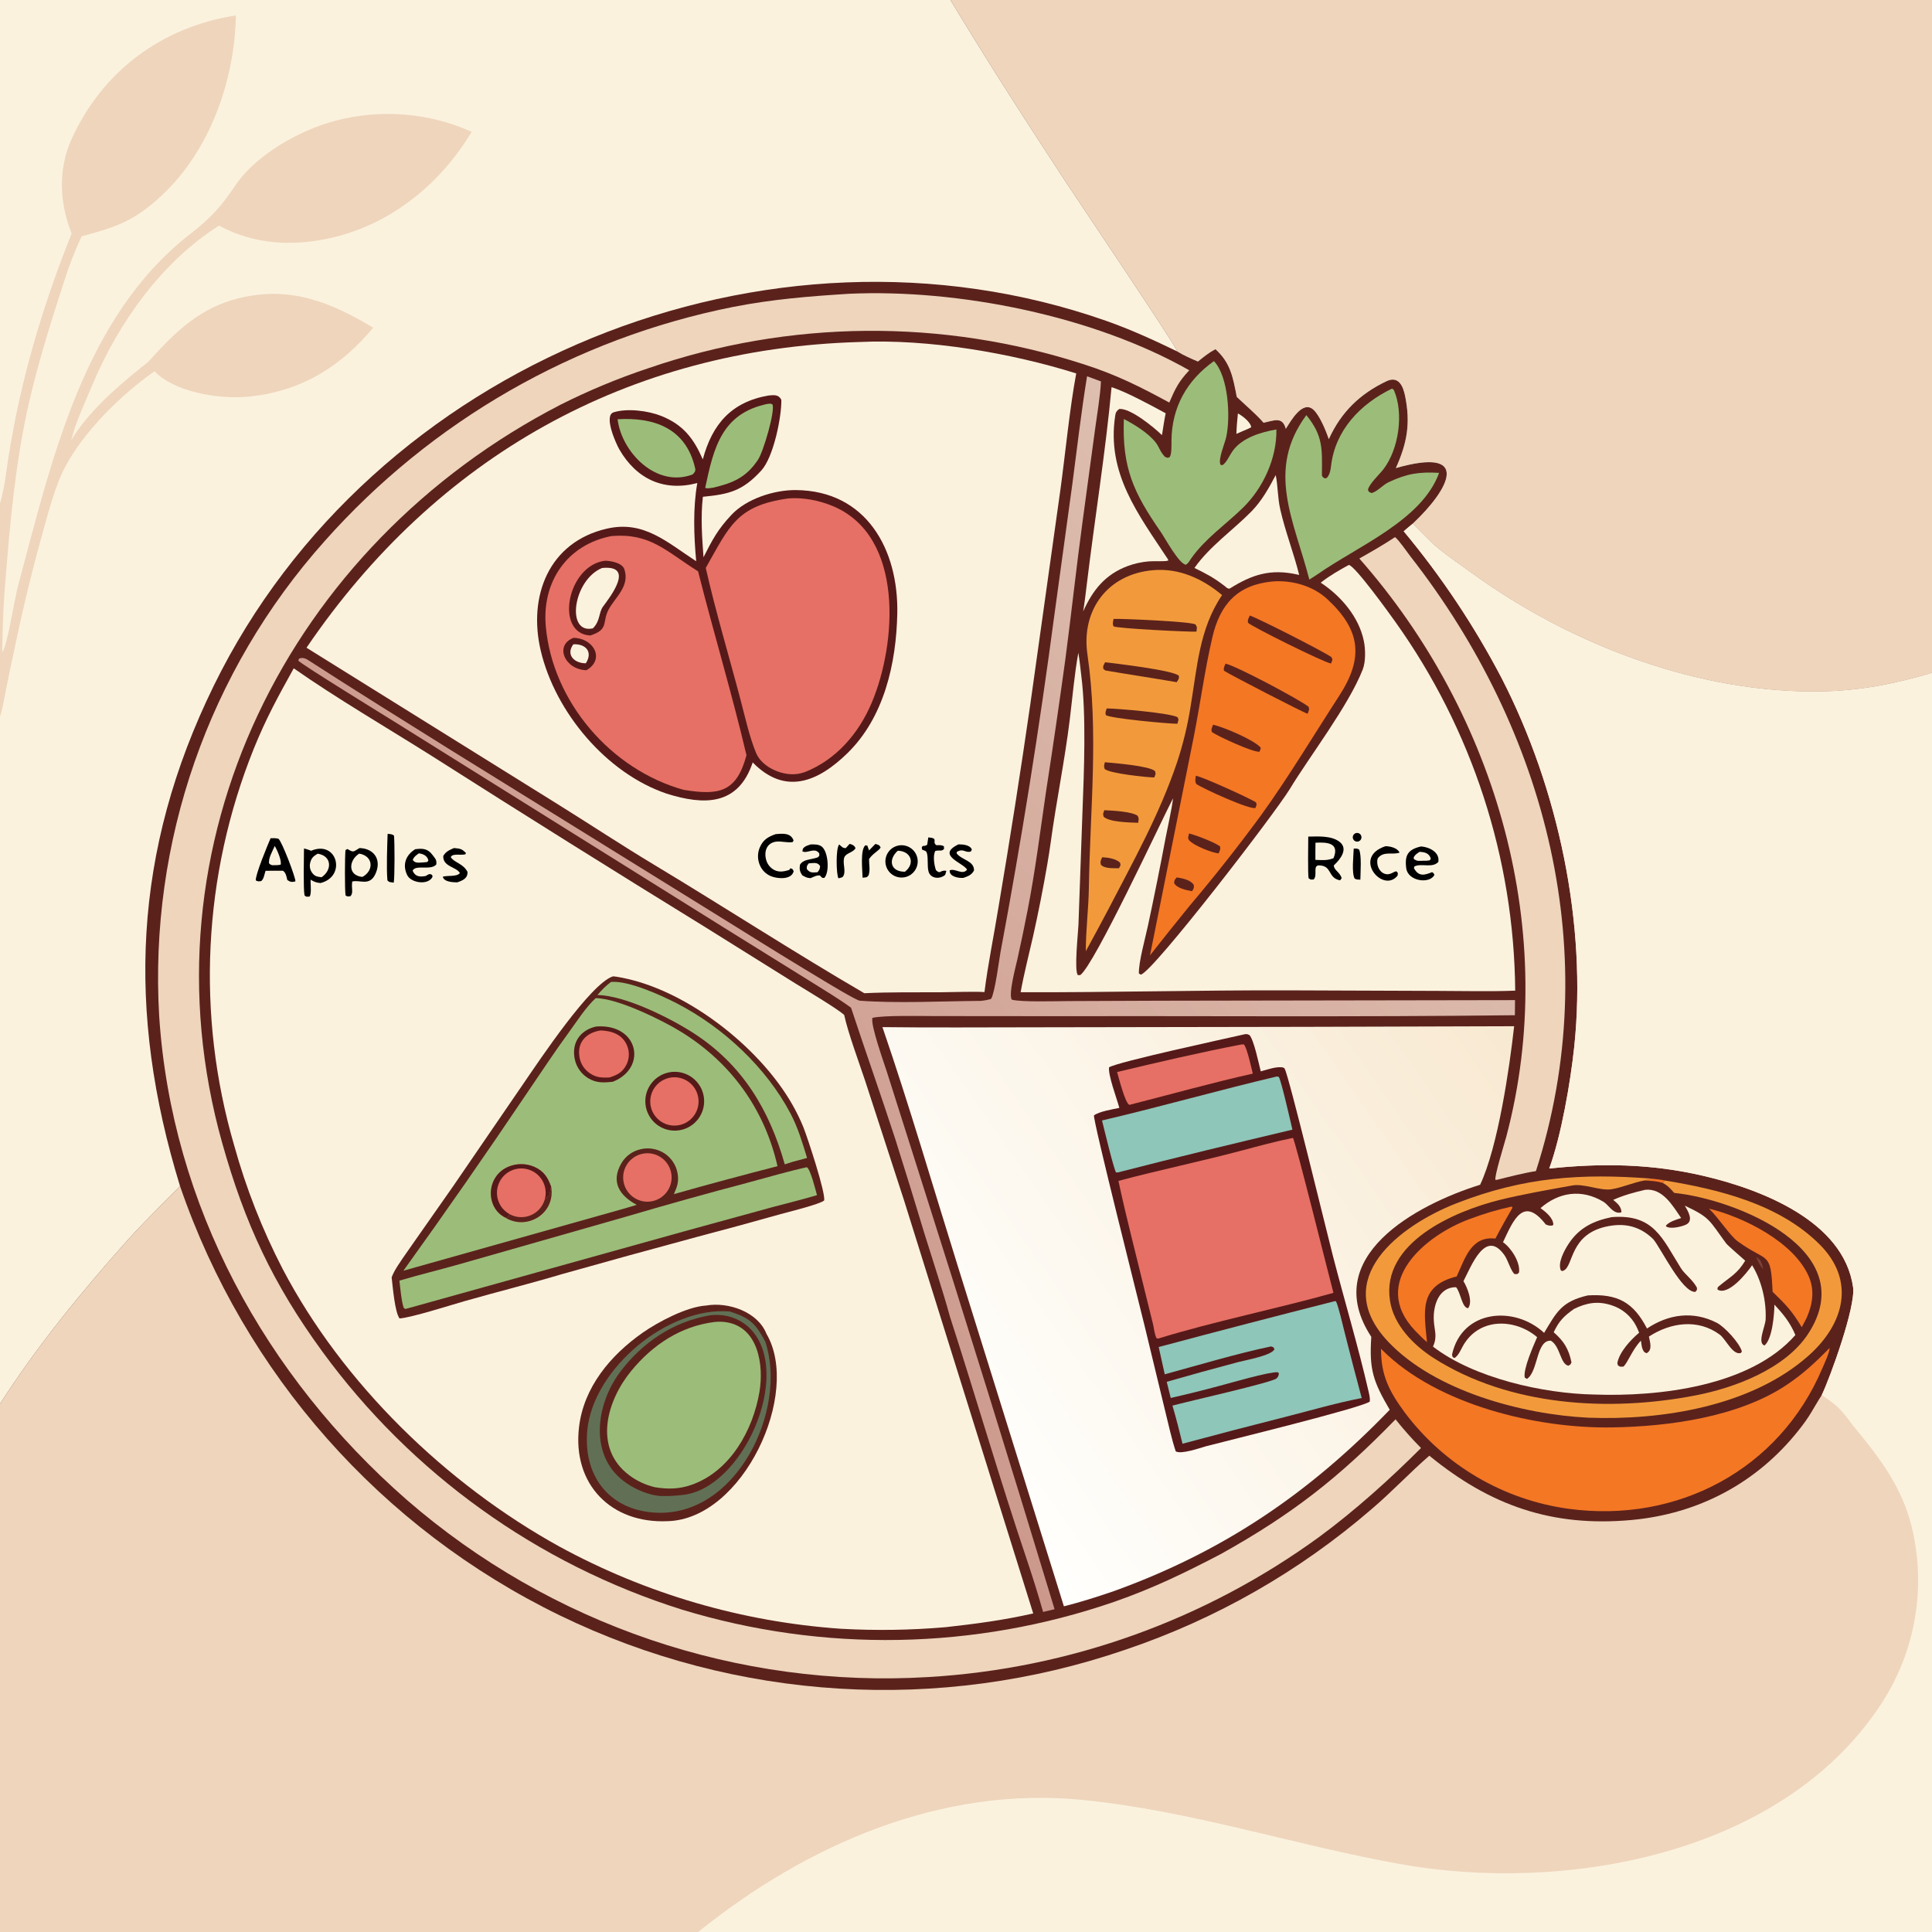 <svg xmlns="http://www.w3.org/2000/svg" style="display: block;" viewBox="0 0 2048 2048" width="1024" height="1024" preserveAspectRatio="none"><rect x="0" y="0" width="2048" height="2048" fill="#808080" stroke="none"/><defs><linearGradient id="Gradient1" gradientUnits="userSpaceOnUse" x1="674.107" y1="1240.41" x2="1353.49" y2="608.838"><stop class="stop0" offset="0" stop-opacity="1" stop-color="rgb(204,152,140)"></stop><stop class="stop1" offset="1" stop-opacity="1" stop-color="rgb(221,190,175)"></stop></linearGradient><linearGradient id="Gradient2" gradientUnits="userSpaceOnUse" x1="1571.46" y1="1046.1" x2="966.755" y2="1466.79"><stop class="stop0" offset="0" stop-opacity="1" stop-color="rgb(248,233,209)"></stop><stop class="stop1" offset="1" stop-opacity="1" stop-color="rgb(255,255,253)"></stop></linearGradient></defs><path transform="translate(0,0)" fill="rgb(91,34,28)" d="M 0 0 L 1007.52 0 C 1046.57 64.884 1088.97 130.616 1130.16 193.384 C 1142.68 212.456 1247.85 368.446 1248.11 372.616 C 1253.79 376.241 1263.55 380.62 1269.87 383.223 C 1276.36 378.027 1281.02 374.066 1288.43 370.132 C 1304.48 384.662 1307 399.923 1311.03 420.714 C 1320.33 429.646 1331.2 438.598 1339.44 448.123 C 1350.67 445.777 1359.43 441.133 1363.01 454.552 C 1368.12 446.656 1380.84 423.397 1392.57 434.574 C 1399.06 440.757 1405.7 456.813 1408.57 465.527 C 1421.61 436.92 1441.26 417.735 1469.61 404.156 C 1482.57 397.952 1487.37 409.419 1489.45 419.658 C 1495.38 448.905 1491.64 469.375 1479.68 496.177 C 1559.92 473.281 1537.2 517.884 1497.53 555.137 C 1505.44 562.781 1516.32 574.481 1524.34 581.067 C 1535.44 590.182 1550.28 600.272 1562.14 608.838 C 1666.39 684.105 1801.48 735.357 1931.1 732.95 C 1971.85 732.193 2008.98 724.798 2048 713.26 L 2048 2048 L 740.054 2048 L 0 2048 L 0 1488.2 L 0 759.651 L 0 533.642 L 0 0 z"></path><path transform="translate(0,0)" fill="rgb(238,213,188)" d="M 1497.53 555.137 C 1505.44 562.781 1516.32 574.481 1524.34 581.067 C 1535.44 590.182 1550.28 600.272 1562.14 608.838 C 1666.39 684.105 1801.48 735.357 1931.1 732.95 C 1971.85 732.193 2008.98 724.798 2048 713.26 L 2048 2048 L 740.054 2048 L 0 2048 L 0 1488.2 C 39.346 1426.79 86.422 1369.32 134.974 1314.93 C 147.875 1300.48 161.669 1286.99 175.075 1273.07 C 178.246 1269.78 188.875 1259.76 190.804 1257.18 C 259.1 1456.39 403.944 1620.18 593.301 1712.33 C 780.475 1803.25 996.035 1816.36 1192.85 1748.79 C 1288.87 1716.42 1377.67 1665.68 1454.32 1599.4 C 1475.66 1581.22 1494.82 1560.68 1515.15 1543.09 C 1579.83 1596.04 1645.37 1618.94 1729.43 1611.26 C 1800.39 1604.77 1862.34 1572 1906.56 1516.23 C 1919.36 1500.21 1921.25 1494.26 1931.14 1478.79 C 1940.37 1459.38 1967.24 1385.11 1964.35 1364.55 C 1954.45 1294.05 1866.03 1260.45 1804.95 1246.3 C 1750.29 1233.63 1698.05 1232.82 1642.26 1238.67 C 1655.06 1203.82 1664.85 1146.61 1668.74 1109.84 C 1682.53 979.478 1651.74 835.737 1592.01 719.224 C 1562.98 663.663 1528.11 611.353 1488 563.179 C 1491.04 560.454 1494.38 557.765 1497.53 555.137 z"></path><path transform="translate(0,0)" fill="rgb(251,242,222)" d="M 1497.53 555.137 C 1505.44 562.781 1516.32 574.481 1524.34 581.067 C 1535.44 590.182 1550.28 600.272 1562.14 608.838 C 1666.39 684.105 1801.48 735.357 1931.1 732.95 C 1971.85 732.193 2008.98 724.798 2048 713.26 L 2048 2048 L 740.054 2048 C 855.11 1955.34 997.608 1893.08 1147.37 1907.98 C 1262.4 1919.43 1369.85 1955.28 1482.81 1975.75 C 1657.76 2007.46 1886.41 1966.84 1991.98 1809.47 C 2028.44 1755.73 2041.51 1689.49 2028.18 1625.93 C 2019.38 1583.01 1997.56 1551.64 1970.49 1518.83 C 1953.33 1498.04 1953.87 1493.77 1931.14 1478.79 C 1940.37 1459.38 1967.24 1385.11 1964.35 1364.55 C 1954.45 1294.05 1866.03 1260.45 1804.95 1246.3 C 1750.29 1233.63 1698.05 1232.82 1642.26 1238.67 C 1655.06 1203.82 1664.85 1146.61 1668.74 1109.84 C 1682.53 979.478 1651.74 835.737 1592.01 719.224 C 1562.98 663.663 1528.11 611.353 1488 563.179 C 1491.04 560.454 1494.38 557.765 1497.53 555.137 z"></path><path transform="translate(0,0)" fill="rgb(251,242,222)" d="M 0 0 L 1007.52 0 C 1046.57 64.884 1088.97 130.616 1130.16 193.384 C 1142.68 212.456 1247.85 368.446 1248.11 372.616 C 1223.05 360.507 1198.59 349.252 1172.31 340.029 C 813.892 214.235 393.967 385.299 226.668 726.766 C 140.784 902.06 134.007 1072.6 190.804 1257.18 C 188.875 1259.76 178.246 1269.78 175.075 1273.07 C 161.669 1286.99 147.875 1300.48 134.974 1314.93 C 86.422 1369.32 39.346 1426.79 0 1488.2 L 0 759.651 L 0 533.642 L 0 0 z"></path><path transform="translate(0,0)" fill="rgb(238,213,188)" d="M 75.958 247.409 C 63.052 215.581 61.441 179.563 75.714 147.895 C 108.462 75.235 171.907 28.382 250.078 16.372 C 248.65 85.354 222.706 159.072 171.824 206.84 C 142.38 234.481 123.411 240.543 86.65 250.46 C 80.123 263.715 73.73 280.431 69.138 294.572 C 55.077 337.864 40.269 384.559 30.259 428.847 C 16.505 489.7 10.592 553.896 5.729 615.939 C 4.07 634.999 3.073 654.11 2.74 673.239 C 2.653 676.632 2.153 689.028 2.488 691.61 C 8.56 681.14 14.995 636.319 19.37 620.082 C 54.81 488.54 87.987 336.841 201.097 248.47 C 225.526 229.384 234.386 218.852 251.605 193.543 C 273.954 162.773 318.099 138.04 354.758 128.217 C 403.05 115.253 454.332 119.306 499.989 139.694 C 467.356 194.138 416.03 236.5 353.858 251.497 C 312.238 261.536 270.127 259.702 232.174 239.159 C 171.334 277.642 125.436 342.411 98.153 407.439 C 90.685 425.238 80.016 447.885 75.549 466.562 C 92.895 437.722 121.832 411.977 147.798 391.075 C 150.719 388.44 155.508 385.419 158.031 382.621 C 185.75 351.882 211.886 326.129 253.517 316.043 C 307.627 302.935 349.878 320.011 395.635 347.371 C 361.122 388.641 320.056 414.282 265.335 420.284 C 235.889 423.514 191.22 417.126 167.74 397.281 C 166.366 396.104 165.048 394.863 163.791 393.563 C 128.394 418.311 88.508 457.612 68.722 495.639 C 58.644 515.008 51.752 541.199 45.836 562.49 C 34.081 604.472 23.799 646.853 15.011 689.555 C 11.957 703.227 9.092 716.94 6.415 730.691 C 4.829 738.692 2.476 752.508 0 759.651 L 0 533.642 C 2.403 526.276 5.074 512.026 6.151 504.113 C 18.364 414.381 42.446 331.537 75.958 247.409 z"></path><path transform="translate(0,0)" fill="rgb(251,242,222)" d="M 311.372 708.448 C 356.945 740.371 410.666 771.673 458.152 801.63 C 554.608 863.032 651.527 923.705 748.898 983.645 L 843.117 1042.49 C 853.438 1048.88 888.2 1069.59 894.87 1075.91 C 898.969 1094.9 910.739 1126.58 917.154 1145.89 L 958.42 1272.74 L 1095.26 1710.32 C 1063.34 1717.53 1034.71 1721.29 1002.22 1724.9 C 965.409 1728.05 928.427 1728.61 891.543 1726.57 C 786.859 1719.34 684.972 1689.59 592.853 1639.34 C 473.041 1573.15 363.323 1466.74 299.579 1345.06 C 278.029 1303.41 260.85 1259.64 248.318 1214.45 C 207.835 1075.97 215.073 927.906 268.869 794.035 C 282.12 761.308 294.472 738.919 311.372 708.448 z"></path><path transform="translate(0,0)" fill="rgb(91,34,28)" d="M 649.722 1034.98 C 654.85 1035.17 665.796 1037.73 670.856 1039.06 C 735.586 1056.05 806.476 1112.39 839.744 1170.6 C 844.244 1178.42 848.21 1186.54 851.614 1194.89 C 855.849 1205.39 875.586 1265.14 873.582 1272.61 C 869.392 1276.49 834.087 1285.17 826.326 1287.34 C 797.026 1295.6 767.654 1303.6 738.213 1311.35 C 690.647 1324.15 643.161 1337.24 595.756 1350.62 C 561.975 1360.71 526.407 1369.58 492.376 1379.29 C 477.727 1383.47 436.224 1396.74 423.522 1397.62 C 418.439 1390.57 416.352 1364.05 415.158 1354.03 C 415.884 1352.18 416.697 1350.36 417.593 1348.59 C 421.265 1341.34 431.886 1326.7 436.859 1319.51 L 480.199 1257.65 L 555.718 1147.4 C 571.709 1124.2 625.744 1042.81 649.722 1034.98 z"></path><path transform="translate(0,0)" fill="rgb(155,189,121)" d="M 631.444 1058.07 C 654.877 1058.2 702.213 1081.55 722.252 1093.95 C 774.881 1126.53 810.34 1175.52 824.192 1236.2 C 787.457 1245.62 750.842 1255.49 714.353 1265.82 C 717.819 1257.89 719.795 1252.83 718.292 1243.9 C 716.795 1235.14 711.712 1227.4 704.267 1222.54 C 696.803 1217.74 687.702 1216.18 679.066 1218.24 C 670.473 1220.14 663.069 1225.55 658.649 1233.16 C 647.178 1253.06 656.845 1267.45 674.913 1277.19 C 662.638 1280.97 649.876 1284.45 637.5 1287.95 L 427.623 1347.01 C 472.259 1284.98 515.904 1222.25 558.542 1158.83 C 573.457 1137.05 587.854 1114.96 603.488 1093.64 C 612.413 1081.46 620.453 1068.41 631.444 1058.07 z"></path><path transform="translate(0,0)" fill="rgb(230,112,101)" d="M 535.532 1290.64 C 514.447 1280.24 514.909 1246.62 539.125 1236.66 C 547.948 1233.01 557.879 1233.13 566.617 1236.98 C 576.469 1241.41 580.782 1248.17 584.218 1257.89 C 589.108 1287.05 557.903 1304.65 535.532 1290.64 z"></path><path transform="translate(0,0)" fill="rgb(86,25,25)" d="M 535.532 1290.64 C 514.447 1280.24 514.909 1246.62 539.125 1236.66 C 547.948 1233.01 557.879 1233.13 566.617 1236.98 C 576.469 1241.41 580.782 1248.17 584.218 1257.89 L 582.532 1266.97 C 580.785 1268.06 579.09 1270.37 577.321 1271.91 C 581.248 1258.95 574.499 1245.16 561.856 1240.31 C 549.214 1235.46 534.973 1241.2 529.226 1253.46 C 523.48 1265.72 528.18 1280.34 539.995 1286.95 L 539.182 1289.71 C 537.167 1290.46 537.719 1290.33 535.532 1290.64 z"></path><path transform="translate(0,0)" fill="rgb(91,34,28)" d="M 584.218 1257.89 C 589.108 1287.05 557.903 1304.65 535.532 1290.64 C 537.719 1290.33 537.167 1290.46 539.182 1289.71 L 539.995 1286.95 C 546.82 1290.77 555.007 1291.3 562.261 1288.37 C 569.515 1285.45 575.053 1279.4 577.321 1271.91 C 579.09 1270.37 580.785 1268.06 582.532 1266.97 L 584.218 1257.89 z"></path><path transform="translate(0,0)" fill="rgb(86,25,25)" d="M 708.877 1136.82 C 719.895 1134.53 731.296 1138.35 738.705 1146.82 C 746.115 1155.29 748.384 1167.1 744.64 1177.71 C 740.897 1188.33 731.723 1196.1 720.638 1198.05 C 703.869 1201 687.835 1189.95 684.623 1173.23 C 681.41 1156.5 692.208 1140.3 708.877 1136.82 z"></path><path transform="translate(0,0)" fill="rgb(230,112,101)" d="M 707.953 1142.92 C 721.474 1139.11 735.539 1146.9 739.483 1160.38 C 743.427 1173.87 735.78 1188.01 722.339 1192.09 C 713.522 1194.77 703.946 1192.5 697.261 1186.16 C 690.577 1179.82 687.814 1170.37 690.026 1161.43 C 692.237 1152.48 699.083 1145.42 707.953 1142.92 z"></path><path transform="translate(0,0)" fill="rgb(86,25,25)" d="M 631.864 1088.16 C 676.811 1084.71 686.635 1131.98 649.721 1146.66 C 640.12 1147.76 632.32 1148.22 623.634 1143.02 C 616.314 1138.61 611.138 1131.37 609.327 1123.02 C 605.548 1105.73 614.79 1091.99 631.864 1088.16 z"></path><path transform="translate(0,0)" fill="rgb(230,112,101)" d="M 636.794 1092.31 C 649.058 1092.79 660.414 1096.79 665.068 1109.29 C 667.428 1115.6 667.048 1122.6 664.021 1128.62 C 659.835 1136.86 654.26 1139.5 646.032 1142.19 C 638.042 1142.44 632.328 1142.44 625.433 1137.82 C 619.512 1133.89 615.48 1127.69 614.294 1120.69 C 611.457 1104.8 621.667 1094.48 636.794 1092.31 z"></path><path transform="translate(0,0)" fill="rgb(155,189,121)" d="M 855.247 1237.31 C 859.119 1239.25 864.535 1261.55 866.038 1266.9 C 851.458 1271.35 834.159 1275.46 819.216 1279.51 L 726.372 1304.97 L 432.223 1386.91 L 429.503 1387.55 L 427.992 1386.44 C 425.625 1380.03 424.274 1365 423.392 1357.52 C 444.639 1351.24 465.669 1346.14 486.882 1340.15 L 662.388 1290.06 C 706.197 1277.16 750.188 1264.88 794.348 1253.23 C 813.571 1248.06 836.026 1241.48 855.247 1237.31 z"></path><path transform="translate(0,0)" fill="rgb(155,189,121)" d="M 647.733 1040.9 C 666.267 1039.27 701.098 1055.11 718.112 1063.95 C 766.877 1089.29 812.276 1131.54 838.034 1180.47 C 845.892 1195.4 850.609 1211.43 855.534 1227.46 L 840.148 1231.6 L 831.881 1234.26 C 815.631 1176.64 787.153 1128.91 735.821 1095.56 C 711.142 1079.53 663.047 1055.26 633.285 1054.76 C 637.946 1049.42 641.986 1045.08 647.733 1040.9 z"></path><path transform="translate(0,0)" fill="rgb(230,112,101)" d="M 681.088 1223.02 C 694.941 1220.17 708.489 1229.06 711.388 1242.91 C 714.288 1256.75 705.447 1270.33 691.616 1273.28 C 677.712 1276.25 664.046 1267.35 661.131 1253.43 C 658.216 1239.52 667.163 1225.89 681.088 1223.02 z"></path><path transform="translate(0,0)" fill="rgb(91,34,28)" d="M 748.537 1383.92 C 772.003 1379.85 803.253 1390.51 812.503 1413.95 C 849.411 1476.88 787.749 1610.37 707.729 1612.51 C 647.872 1615.24 606.672 1573.57 613.769 1512.93 C 618.715 1470.66 646.937 1436.81 681.135 1412.81 C 697.625 1401.24 728.038 1385.16 748.537 1383.92 z"></path><path transform="translate(0,0)" fill="rgb(97,112,84)" d="M 811.256 1422.24 C 835.317 1494.5 780.51 1609.33 693.531 1603.4 C 645.106 1600.1 618.101 1563.81 622.553 1516.32 C 628.696 1450.78 708.287 1384.63 773.579 1390.24 C 794.729 1397.04 800.627 1402.53 811.256 1422.24 z"></path><path transform="translate(0,0)" fill="rgb(91,34,28)" d="M 752.713 1394.28 C 754.859 1393.92 759.728 1393.82 761.973 1393.91 C 775.13 1394.37 787.558 1400.06 796.497 1409.73 C 840.272 1457.75 787.303 1578.24 723.493 1584.74 C 713.909 1585.71 708.6 1586.15 698.765 1585.77 C 686.492 1584.26 674.98 1579.46 664.691 1572.6 C 623.872 1545.38 631.043 1489.72 657.121 1454.7 C 680.506 1423.29 713.658 1400.89 752.713 1394.28 z"></path><path transform="translate(0,0)" fill="rgb(155,189,121)" d="M 757.499 1401.35 C 761.308 1400.95 765.152 1400.99 768.951 1401.48 C 803.986 1406.13 809.857 1447.31 805 1475.76 C 798.062 1516.38 773.973 1559.56 733.18 1573.94 C 719.896 1578.63 707.908 1578.71 694.255 1576.53 C 684.376 1574.2 675.081 1569.86 666.95 1563.78 C 628.486 1534.75 643.334 1484.63 669.165 1453.18 C 691.928 1425.46 721.581 1405.81 757.499 1401.35 z"></path><path transform="translate(0,0)" fill="rgb(0,0,0)" d="M 381.106 898.964 C 397.476 899.483 404.88 912.383 397.644 927.076 C 391.438 939.677 381.093 932.228 373.314 934.497 L 373.059 938.75 L 373.11 939.87 C 373.281 944.028 373.999 947.261 371.454 950.042 C 367.692 950.169 369.186 950.77 366.312 949.21 C 365.355 942.361 365.541 908.118 366.207 901.183 L 368.234 899.957 C 375.199 904.02 374.118 902.972 381.106 898.964 z"></path><path transform="translate(0,0)" fill="rgb(251,242,222)" d="M 380.805 904.865 C 395.849 907.381 396.597 922.934 384.142 929.575 C 368.348 928.09 369.551 911.889 380.805 904.865 z"></path><path transform="translate(0,0)" fill="rgb(0,0,0)" d="M 322.228 899.466 C 323.968 899.633 329.943 901.782 329.734 901.871 C 357.548 890.054 367.663 929.22 339.666 936.072 C 334.502 935.396 333.829 935.023 329.218 932.535 L 329.298 936.171 C 329.371 939.791 330.159 948.261 328.052 950.456 C 323.898 950.321 325.256 951.168 322.811 949.119 C 321.414 942.156 322.178 909.006 322.228 899.466 z"></path><path transform="translate(0,0)" fill="rgb(251,242,222)" d="M 336.711 904.934 C 351.749 907.181 352.34 922.18 340.864 929.917 C 336.524 929.342 333.759 929.11 330.942 925.293 C 328.714 922.316 327.913 918.509 328.752 914.887 C 329.962 909.469 332.24 907.662 336.711 904.934 z"></path><path transform="translate(0,0)" fill="rgb(0,0,0)" d="M 286.825 888.579 C 290.618 888.436 291.377 888.374 295.06 889.042 C 298.736 891.372 313.888 931.512 313.119 934.317 C 309.568 935.314 307.362 934.933 304.524 932.763 C 303.686 929.238 303.102 925.092 299.912 923.02 L 281.504 923.055 C 280.133 927.113 279.743 931.77 276.864 933.991 C 273.803 934.385 273.963 934.537 271.174 933.32 C 270.434 927.691 283.748 895.686 286.825 888.579 z"></path><path transform="translate(0,0)" fill="rgb(251,242,222)" d="M 291.283 896.719 C 293.596 900.744 298.95 912.373 297.462 916.649 L 294.246 917.083 C 289.09 916.992 288.286 917.97 285.281 915.34 C 284.251 909.89 288.771 902.374 291.283 896.719 z"></path><path transform="translate(0,0)" fill="rgb(0,0,0)" d="M 440.126 900.211 C 448.129 899.141 453.551 899.509 458.642 906.5 C 461.52 910.453 463.031 911.248 462.504 916.343 C 456.841 923.189 440.481 916.08 437.392 922.974 C 440.235 929.572 445.097 929.651 451.291 928.598 C 454.482 926.742 455.002 925.77 458.053 927.43 L 458.536 929.391 C 454.175 938.698 435.697 936.172 431.588 927.553 C 426.336 916.537 430.114 906.412 440.126 900.211 z"></path><path transform="translate(0,0)" fill="rgb(251,242,222)" d="M 443.944 904.622 C 448.589 905.053 452.926 907.171 454.109 912.022 L 453.008 913.76 L 449.25 914.141 C 444.836 914.289 439.587 915.605 437.537 911.327 C 439.199 907.772 440.825 906.984 443.944 904.622 z"></path><path transform="translate(0,0)" fill="rgb(0,0,0)" d="M 481.239 898.964 C 487.822 899.672 489.346 899.523 493.873 904.191 L 493.419 905.539 C 488.443 907.033 479.473 904.208 477.84 908.628 C 481.538 914.566 491.085 915.293 495.6 924.308 C 495.786 931.166 490.485 933.398 484.573 935.346 C 479.908 935.264 470.553 934.897 469.381 929.345 C 474.554 927.775 484.41 929.677 487.5 925.459 C 483.884 918.818 469.336 918.879 469.881 907.433 C 472.362 902.736 476.55 900.989 481.239 898.964 z"></path><path transform="translate(0,0)" fill="rgb(0,0,0)" d="M 410.893 883.932 C 413.721 884.202 415.502 884.033 417.67 885.809 C 418.388 892.832 418.486 929.306 417.394 935.631 C 413.52 934.95 412.854 935.561 410.681 933.283 C 409.542 920.59 410.442 897.291 410.893 883.932 z"></path><path transform="translate(0,0)" fill="rgb(251,242,222)" d="M 910.676 362.546 C 983.573 359.1 1071.53 374.084 1140.84 395.841 C 1133.88 433.086 1129.37 480.227 1124.16 518.457 L 1092.17 746.536 C 1081.83 818.269 1070.6 889.871 1058.49 961.327 C 1053.73 990.829 1047.23 1022.23 1043.58 1051.63 C 1031.6 1050.91 1010.3 1051.76 997.309 1051.84 C 970.956 1052.01 942.392 1051.54 916.225 1052.86 C 841.781 1009.52 768.11 961.651 694.106 917.122 C 659.723 896.469 626.111 874.248 592.078 853.031 L 324.911 686.622 C 462.303 484.54 665.328 369.693 910.676 362.546 z"></path><path transform="translate(0,0)" fill="rgb(86,25,25)" d="M 814.642 419.258 C 820.569 418.735 825.28 417.999 828.251 423.811 C 828.577 442.001 820.026 484.493 807.064 498.705 C 786.956 520.75 772.489 523.904 745.077 526.622 C 742.657 547.541 744.178 569.741 745.75 590.687 C 755.277 571.877 760.872 561.241 775.257 545.874 C 791.214 528.759 820.547 519.329 843.505 519.495 C 918.305 520.038 952.63 582.445 951.162 650.655 C 950.023 703.531 937.121 760.424 898.458 798.257 C 867.172 828.87 832.364 843.405 797.896 808.213 C 782.456 854.36 746.309 853.71 706.754 841.328 C 643.186 819.86 588.636 755.284 573.185 689.647 C 559.684 632.293 581.427 574.559 643.397 560.368 C 682.513 551.41 706.916 574.72 737.995 594.939 C 735.535 568.171 734.436 538.441 739.171 512.034 C 704.038 521.325 674.816 508.095 656.541 476.429 C 652.876 470.079 639.609 440.436 650.482 437.057 C 664.897 432.577 686.942 435.325 701.084 440.952 C 724.221 450.317 735.328 464.735 744.993 486.989 C 755.006 449.396 775.566 426.031 814.642 419.258 z"></path><path transform="translate(0,0)" fill="rgb(230,112,101)" d="M 835.66 528.351 C 851.196 527.046 868.641 530.505 882.909 536.489 C 959.113 568.451 950.343 682.808 924.078 744.891 C 910.196 777.706 886.272 805.332 853.252 818.43 C 851.793 818.902 850.321 819.335 848.839 819.729 C 832.122 824.055 808.122 814.283 801.462 798.165 C 794.508 781.334 789.8 760.05 785.082 742.121 C 772.858 695.668 758.737 648.836 748.138 602.023 C 773.388 557.446 781.022 535.991 835.66 528.351 z"></path><path transform="translate(0,0)" fill="rgb(230,112,101)" d="M 648.268 568.232 C 689.206 564.939 705.418 583.838 739.994 605.663 C 756.292 670.16 776.146 736.064 791.293 800.557 C 780.697 840.302 761.689 843.241 724.827 837.299 C 647.814 816.01 585.507 743.848 578.541 663.639 C 574.466 616.719 601.093 577.299 648.268 568.232 z"></path><path transform="translate(0,0)" fill="rgb(86,25,25)" d="M 641.519 594.38 C 647.71 594.577 659.555 596.581 661.876 603.514 C 667.924 621.665 651.627 633.563 644.957 646.518 C 638.071 659.892 645.685 667.156 625.78 673.654 C 587.599 671.77 601.206 599.15 641.519 594.38 z"></path><path transform="translate(0,0)" fill="rgb(251,242,222)" d="M 638.182 602.105 L 639.066 602.022 C 672.781 599.171 647.236 632.185 639.127 643.137 C 634.637 649.201 636.462 658.177 628.466 666.079 C 599.677 672.546 607.395 614.889 638.182 602.105 z"></path><path transform="translate(0,0)" fill="rgb(86,25,25)" d="M 608.011 676.111 C 630.33 676.803 641.156 699.462 621.603 710.455 C 598.568 709.858 587.406 683.953 608.011 676.111 z"></path><path transform="translate(0,0)" fill="rgb(251,242,222)" d="M 607.714 682.988 C 620.87 682.261 628.792 691.004 621.006 703.106 C 608.912 703.164 599.558 694.265 607.714 682.988 z"></path><path transform="translate(0,0)" fill="rgb(155,189,121)" d="M 813.481 428.163 C 817.159 427.873 815.931 427.454 818.943 428.797 C 821.658 436.031 809.408 478.414 803.517 487.326 C 791.154 506.029 776.803 512.113 755.953 516.946 C 752.671 517.33 750.002 518.271 747.541 517.09 C 756.517 474.724 765.058 438.211 813.481 428.163 z"></path><path transform="translate(0,0)" fill="rgb(155,189,121)" d="M 654.649 444.431 C 692.903 442.095 727.299 453.651 736.916 496.554 C 737.581 499.521 736.084 500.895 734.358 502.862 C 696.35 517.567 659.131 480.084 654.649 444.431 z"></path><path transform="translate(0,0)" fill="rgb(0,0,0)" d="M 950.778 896.695 C 959.796 893.996 969.301 899.081 972.062 908.08 C 974.822 917.079 969.803 926.619 960.823 929.442 C 951.755 932.292 942.101 927.213 939.313 918.126 C 936.526 909.038 941.671 899.42 950.778 896.695 z"></path><path transform="translate(0,0)" fill="rgb(251,242,222)" d="M 951.683 901.803 C 965.624 902.097 970.544 915.228 959.275 924.063 C 943.969 924.226 941.087 911.346 951.683 901.803 z"></path><path transform="translate(0,0)" fill="rgb(0,0,0)" d="M 859.289 895.131 C 863.204 895.063 867.941 894.881 871.205 897.5 C 878.046 902.988 879.629 924.825 873.712 930.665 C 870.62 930.56 872.158 930.852 869.069 928.019 C 865.891 927.568 862.522 929.544 859.165 930.879 C 855.03 930.565 854.318 929.895 850.515 927.907 C 847.754 923.908 847.263 921.323 847.997 916.694 C 851.804 910.572 858.756 911.637 866.883 908.845 C 869.047 906.483 868.545 907.843 868.413 904.623 C 863.607 897.613 855.506 905.329 850.548 902.429 L 851.138 899.653 C 853.319 896.818 855.852 896.38 859.289 895.131 z"></path><path transform="translate(0,0)" fill="rgb(251,242,222)" d="M 857.226 915.221 C 862.142 914.949 866.751 913.529 869.382 918.163 C 868.889 921.821 868.712 921.725 866.645 924.609 C 861.441 924.951 858.569 925.655 855.207 921.113 C 855.426 916.94 854.846 918.855 857.226 915.221 z"></path><path transform="translate(0,0)" fill="rgb(0,0,0)" d="M 822.142 884.239 C 829.591 883.562 838.245 882.638 841.212 890.919 L 840.363 892.569 C 836.254 893.766 828.427 891.491 822.935 892.149 C 812.612 893.388 809.425 902.914 812.419 912.333 C 813.835 916.677 816.92 920.279 820.994 922.346 C 826.157 924.923 831.634 923.759 836.797 922.133 C 837.106 921.087 836.833 921.738 838.009 920.393 C 840.91 921.723 839.828 920.709 841.325 923.581 C 839.015 932.743 824.679 931.635 817.774 928.998 C 812.017 926.814 807.459 922.287 805.235 916.545 C 802.854 910.633 802.941 904.013 805.478 898.166 C 809.065 889.976 814.239 887.085 822.142 884.239 z"></path><path transform="translate(0,0)" fill="rgb(0,0,0)" d="M 1016.04 895.051 C 1020.88 895.067 1028.21 895.619 1030.21 900.518 L 1029.12 902.656 C 1023.03 904.453 1021.48 898.852 1014.26 903.027 L 1014.1 904.658 C 1019.63 911.845 1032.63 912.33 1032.51 922.67 C 1029.98 927.539 1026.09 928.923 1021.12 930.608 C 1015.96 930.972 1006.02 929.255 1006.73 922.588 C 1012.75 920.126 1020.14 928.149 1025.16 921.858 C 1021.25 914.585 991.87 906.669 1016.04 895.051 z"></path><path transform="translate(0,0)" fill="rgb(0,0,0)" d="M 984.054 887.661 C 995.683 888.598 987.381 892.139 992.523 895.922 C 995.502 895.965 998.224 895.585 1000.61 897.138 L 1000.71 899.996 C 997.72 902.716 997.294 900.904 991.569 901.953 C 988.616 906.528 990.313 917.47 992.181 922.468 C 997.308 927.255 996.125 922.005 1003.18 923.073 C 1002.84 924.643 1002.38 925.868 1001.89 927.395 C 996.413 932.235 986.25 931.673 984.213 923.568 C 982.749 917.742 984.122 910.48 982.62 904.551 C 981.893 901.683 980.065 901.709 977.66 900.835 C 976.961 897.886 976.662 899.18 978.035 896.774 C 980.604 896.596 980.727 896.819 982.85 895.481 L 984.054 887.661 z"></path><path transform="translate(0,0)" fill="rgb(0,0,0)" d="M 900.659 894.519 C 903.824 895.456 905.5 896.04 906.868 899.036 C 904.994 903.47 897.005 904.186 895.143 908.537 C 892.608 914.462 897.307 923.469 893.755 928.995 C 892.871 930.371 890.724 930.495 888.794 931.019 C 886.461 927.347 885.79 899.06 889.608 895.17 C 892.728 897.841 893.243 899.05 896.569 899.034 L 900.659 894.519 z"></path><path transform="translate(0,0)" fill="rgb(0,0,0)" d="M 927.963 894.587 C 931.144 895.596 932.28 895.557 933.492 898.463 C 931.433 902.013 925.23 904.613 921.235 910.617 C 921.169 917.172 922.629 921.583 920.762 927.843 C 918.294 930.638 919.11 929.75 914.359 930.427 C 914.276 922.425 911.679 901.199 917.269 896.069 L 919.421 896.391 C 920.057 898.078 920.656 899.779 921.218 901.492 C 923.416 899.141 925.665 896.839 927.963 894.587 z"></path><path transform="translate(0,0)" fill="url(#Gradient2)" d="M 1383.79 1088.5 L 1605.05 1087.84 C 1600.15 1132.04 1587.97 1215.63 1569 1255.88 C 1500.88 1277.13 1398.28 1332.58 1453.63 1417.11 C 1451.28 1452.2 1455.71 1464.45 1473.17 1494.43 C 1387.51 1583.25 1296.49 1645.02 1179.62 1687.07 C 1161.84 1693.07 1145.95 1698.18 1127.78 1702.76 L 1015.63 1343.19 C 989.443 1259.43 963.916 1171.66 935.426 1088.79 C 988.865 1089.47 1043 1088.97 1096.51 1088.98 L 1383.79 1088.5 z"></path><path transform="translate(0,0)" fill="rgb(86,25,25)" d="M 1319.81 1096.27 C 1322.66 1096.18 1321.59 1096.08 1324.36 1097.11 C 1329.07 1101.78 1334.41 1127.56 1336.44 1135.69 C 1342.84 1134.02 1350.9 1131.05 1357.48 1131.29 C 1358.98 1131.35 1360.79 1131.42 1361.72 1132.72 C 1365.8 1138.47 1406.87 1307.89 1412.85 1330.99 C 1425.24 1378.91 1439.53 1426.36 1450.65 1474.62 C 1451.5 1478.3 1452.42 1481.96 1452.04 1485.75 C 1442.16 1492.75 1301.16 1527.07 1278.62 1533.04 C 1271.62 1535.06 1251.87 1541.94 1246.34 1538.5 C 1242.07 1525.97 1238.53 1509.28 1235.22 1496.08 L 1213.22 1405.05 C 1208.17 1384.22 1158.32 1187.14 1159.67 1182.35 C 1165.3 1178.19 1179.1 1175.97 1186.55 1174.4 C 1183.77 1164.09 1174.61 1140.08 1175.63 1131.44 C 1184.19 1125.74 1300.92 1100.61 1319.81 1096.27 z"></path><path transform="translate(0,0)" fill="rgb(230,112,101)" d="M 1370.31 1206.29 L 1370.59 1206.39 C 1373.03 1208.66 1408.39 1351.46 1413.49 1370.47 C 1354.07 1387.2 1286.28 1400.85 1228.28 1418.79 C 1227.09 1419.09 1227.91 1418.98 1225.83 1418.43 C 1223.41 1412.44 1223.55 1408.87 1222.05 1402.8 L 1213.03 1366.39 C 1203.89 1328.52 1193.67 1289.74 1185.59 1251.79 C 1228.79 1240.26 1273.38 1231.08 1316.68 1219.51 C 1334.07 1214.87 1352.74 1209.84 1370.31 1206.29 z"></path><path transform="translate(0,0)" fill="rgb(142,198,185)" d="M 1415.15 1379.23 L 1416.21 1379.51 C 1418.56 1383.54 1423.99 1407.03 1425.48 1412.85 C 1431.28 1435.94 1437.28 1458.99 1443.48 1481.98 C 1418.37 1486.81 1390.45 1494.74 1365.54 1501.19 C 1328.13 1510.64 1290.79 1520.38 1253.52 1530.4 C 1250.12 1516.63 1246.84 1503.61 1242.87 1490 C 1258.1 1485.8 1348.82 1465.44 1353.25 1461.14 C 1355.02 1459.42 1355.49 1458.09 1355.65 1455.71 L 1354.36 1454.6 C 1345.51 1453.98 1303.34 1466.29 1292.78 1469.05 C 1275.62 1473.68 1258.36 1477.96 1241.03 1481.89 L 1236.78 1464.79 C 1261.82 1457.58 1286.94 1450.64 1312.13 1443.97 C 1320.17 1441.83 1348.62 1436.81 1350.96 1430.12 L 1349.88 1428.24 C 1349.1 1427.91 1348.31 1427.57 1347.53 1427.24 C 1313.52 1434.23 1267.19 1447.93 1234.68 1456.83 L 1228.27 1427.89 C 1290.46 1411.26 1352.75 1395.04 1415.15 1379.23 z"></path><path transform="translate(0,0)" fill="rgb(142,198,185)" d="M 1353.06 1141.21 C 1354.54 1141.05 1353.63 1141.03 1355.71 1141.73 C 1358.69 1147.68 1367.88 1188.47 1370.03 1197.47 C 1309.17 1211.91 1245.35 1227.23 1184.85 1242.86 L 1183.06 1242.8 C 1180.69 1239.69 1170.04 1195.13 1168.18 1187.75 C 1230.14 1173.23 1291.44 1155.77 1353.06 1141.21 z"></path><path transform="translate(0,0)" fill="rgb(230,112,101)" d="M 1315.63 1107.25 L 1318.4 1107.04 C 1321.67 1109.66 1326.67 1132.65 1328.03 1138.08 C 1286.46 1147.34 1238.96 1160.58 1197.21 1171.2 C 1192.86 1170.04 1185.73 1141.67 1184.17 1136.39 C 1225.7 1126.41 1274.05 1115.2 1315.63 1107.25 z"></path><path transform="translate(0,0)" fill="rgb(238,213,188)" d="M 899.884 311.418 C 1015.94 306.169 1159.01 334.78 1260.69 392.538 C 1249.52 404.348 1245.89 411.818 1239.48 426.722 C 1208.32 409.746 1183.08 397.132 1148.93 386.182 C 998.737 337.492 836.786 338.924 687.474 390.264 C 655.45 400.915 624.244 413.881 594.102 429.06 C 305.958 577.614 146.719 895.284 235.523 1211.52 C 259.525 1296.99 289.382 1360.95 341.692 1432.72 C 436.224 1562.23 569.747 1658.07 722.699 1706.2 C 872.61 1751.93 1033.15 1749.04 1181.32 1697.93 C 1222.6 1683.52 1255.69 1667.43 1294.48 1647.17 C 1369.68 1605.15 1418.85 1566.84 1479.34 1504.56 C 1487.77 1515.19 1496.79 1525.33 1506.35 1534.95 C 1473.68 1567.66 1435.91 1601.61 1398.89 1628.85 C 1277.78 1717.22 1133.82 1768.91 984.15 1777.75 C 782.269 1789.86 583.682 1722.36 430.998 1589.73 C 281.072 1458.49 181.836 1277.72 168.75 1077.27 C 157.869 892.669 221.034 711.349 344.255 573.466 C 457.644 445.857 609.59 358.75 777.004 325.381 C 818.879 317.187 857.506 314.083 899.884 311.418 z"></path><path transform="translate(0,0)" fill="rgb(251,242,222)" d="M 1429.79 598.872 C 1436.29 599.539 1473.37 651.102 1479.03 659.076 C 1560.58 773.267 1604.98 909.806 1606.18 1050.12 C 1581.09 1051.2 1550.34 1050.44 1524.89 1050.4 L 1365.16 1049.81 C 1270.54 1049.55 1176.35 1052.11 1081.91 1051.82 C 1085.51 1031.84 1090.62 1012.23 1095.12 992.427 C 1100.79 967.015 1105.84 941.467 1110.25 915.805 C 1111.49 908.316 1112.74 900.677 1113.77 893.149 C 1119.73 849.333 1128.74 805.928 1134.09 762.046 C 1136.94 738.689 1138.92 715.129 1143.07 691.968 C 1144.48 700.149 1145.33 708.777 1146.29 717.051 C 1151.52 758.222 1149.09 818.785 1147.48 860.006 L 1143.19 980.587 C 1142.85 988.946 1138.44 1029.55 1142.64 1033.7 L 1145.13 1033.62 C 1160.08 1022.81 1229.76 872.854 1242.54 848.068 L 1243.46 846.307 C 1242.56 855.595 1237.49 878.261 1235.62 888.039 C 1229.75 919.269 1223.48 950.423 1216.82 981.494 C 1214 994.628 1206.89 1020.24 1207.24 1031.89 L 1209.32 1033.18 C 1222.43 1030.09 1351.67 862.161 1367.38 836.187 C 1388.25 801.679 1429.47 748.248 1444.57 709.645 C 1447.74 701.535 1447.58 688.392 1445.7 679.313 C 1440.42 653.815 1421.35 631.647 1400.01 617.648 C 1409.48 610.227 1419.29 604.623 1429.79 598.872 z"></path><path transform="translate(0,0)" fill="rgb(0,0,0)" d="M 1386.8 886.842 C 1397.3 886.678 1411.24 885.659 1419.94 892.348 C 1429.5 899.701 1420.91 910.576 1414.93 916.36 L 1413.88 917.369 C 1414.2 922.777 1420.08 924.072 1422.26 930.85 L 1420.51 933.202 C 1407.14 930.55 1412.41 917.728 1398.43 917.348 C 1391.14 917.149 1397.02 927.77 1392.53 932.276 C 1388.58 932.381 1390.28 932.917 1387.15 930.953 C 1386.27 926.001 1386.78 893.841 1386.8 886.842 z"></path><path transform="translate(0,0)" fill="rgb(251,242,222)" d="M 1394.46 893.302 C 1406.51 892.697 1420.37 893.24 1413.59 909.706 C 1407.09 912.413 1401.33 911.725 1394.37 911.505 C 1394.28 905.552 1394.42 899.283 1394.46 893.302 z"></path><path transform="translate(0,0)" fill="rgb(0,0,0)" d="M 1506.36 897.265 C 1515.19 897.873 1526.46 903.467 1524.68 913.696 C 1518.21 920.669 1506.57 914.624 1499.2 918.554 L 1498.87 920.364 C 1503.83 929.427 1509.93 927.843 1518.03 924.515 C 1520.06 925.822 1519.4 925.173 1520.55 927.41 C 1515.62 937.358 1492.47 934.206 1490.67 920.381 C 1488.84 906.224 1492.68 900.425 1506.36 897.265 z"></path><path transform="translate(0,0)" fill="rgb(251,242,222)" d="M 1504.71 903.019 C 1510.09 903.134 1515.2 904.413 1516.74 910.334 L 1515.5 912.008 L 1512.25 912.396 L 1507.76 912.449 C 1503.22 912.532 1502.78 912.976 1498.89 910.838 L 1498.53 908.857 C 1500.24 905.773 1501.83 905.034 1504.71 903.019 z"></path><path transform="translate(0,0)" fill="rgb(0,0,0)" d="M 1468.69 897.004 C 1473.67 897.022 1481.41 898.832 1483.57 903.801 C 1476.45 906.55 1466.52 901.668 1460.4 909.981 C 1458.72 916.024 1461.44 923.877 1467.62 926.171 C 1471.92 927.769 1474.9 925.805 1478.67 923.937 L 1480.35 923.664 L 1481.81 925.503 L 1481.49 928.168 C 1466.04 947.646 1432.7 908.752 1468.69 897.004 z"></path><path transform="translate(0,0)" fill="rgb(0,0,0)" d="M 1435 899.533 C 1437.76 899.531 1438.24 899.227 1440.61 900.465 C 1443.56 906.107 1442.12 925.017 1442.04 932.478 C 1439.53 932.344 1438.04 932.57 1435.95 931.283 C 1432.7 925.188 1434.72 907.835 1435 899.533 z"></path><path transform="translate(0,0)" fill="rgb(0,0,0)" d="M 1436.28 883.571 C 1438.44 882.312 1441.22 883.009 1442.53 885.141 C 1443.84 887.273 1443.21 890.062 1441.11 891.426 C 1439.71 892.338 1437.92 892.417 1436.44 891.632 C 1434.96 890.848 1434.02 889.323 1433.99 887.648 C 1433.96 885.974 1434.83 884.413 1436.28 883.571 z"></path><path transform="translate(0,0)" fill="rgb(91,34,28)" d="M 1764.82 1251.37 C 1822.52 1260.86 1885.71 1276.37 1928.52 1318.77 C 1967.72 1357.59 1954.78 1403.79 1916.76 1437.4 C 1856.48 1490.67 1761.98 1505.8 1683.5 1502.81 C 1613.43 1499.37 1520.66 1474.44 1471.37 1422.09 C 1408.79 1355.64 1484.38 1298.86 1543.6 1275.67 C 1615.19 1247.63 1676.2 1243.62 1750.74 1249.38 C 1755.29 1249.93 1760.39 1250.4 1764.82 1251.37 z"></path><path transform="translate(0,0)" fill="rgb(242,154,59)" d="M 1764.82 1251.37 C 1822.52 1260.86 1885.71 1276.37 1928.52 1318.77 C 1967.72 1357.59 1954.78 1403.79 1916.76 1437.4 C 1856.48 1490.67 1761.98 1505.8 1683.5 1502.81 C 1613.43 1499.37 1520.66 1474.44 1471.37 1422.09 C 1408.79 1355.64 1484.38 1298.86 1543.6 1275.67 C 1615.19 1247.63 1676.2 1243.62 1750.74 1249.38 C 1746.47 1251.2 1746.05 1250.32 1743.11 1251.34 C 1730.74 1253.61 1719.72 1258.86 1707.94 1260.69 C 1696.61 1262.45 1678.91 1254.45 1666.87 1256.62 C 1642.59 1260.98 1612.95 1266.16 1589.45 1272.04 C 1541.56 1284.02 1463.83 1317.28 1473.46 1378.95 C 1477.39 1404.67 1498.5 1425.92 1519.38 1439.37 C 1599.86 1490.86 1705.97 1496.92 1797.72 1479.11 C 1839.55 1470.99 1892.62 1450.78 1916.71 1413.9 C 1974.73 1325.1 1840.15 1271.2 1774.74 1264.53 C 1770.42 1259.74 1768.23 1256.96 1762.36 1253.85 L 1764.82 1251.37 z"></path><path transform="translate(0,0)" fill="rgb(244,119,36)" d="M 1750.74 1249.38 C 1755.29 1249.93 1760.39 1250.4 1764.82 1251.37 L 1762.36 1253.85 C 1755.3 1251.83 1750.42 1251.79 1743.11 1251.34 C 1746.05 1250.32 1746.47 1251.2 1750.74 1249.38 z"></path><path transform="translate(0,0)" fill="rgb(251,242,222)" d="M 1744.07 1261.22 C 1762.47 1259.44 1772.84 1277.65 1782.1 1291.16 C 1776.44 1293.06 1770.08 1294.72 1765.98 1299.1 L 1766.13 1300.05 C 1770.82 1303.2 1782.06 1300.41 1786.84 1298.35 C 1795.99 1294.39 1789.23 1283.57 1785.94 1278.05 C 1813.12 1290.75 1811.7 1293.52 1829.74 1317.99 C 1831.43 1320.28 1846.43 1333.1 1850 1336.39 C 1841.56 1350.38 1834.28 1353.29 1822.32 1363.26 C 1820.29 1364.96 1820.68 1365.1 1820.66 1367.03 C 1832.03 1373.94 1851.76 1349.4 1857.31 1341.19 C 1867.45 1357.75 1872.48 1379.18 1871.65 1398.59 C 1871.34 1405.97 1862.45 1423.75 1870.43 1426.28 C 1878.77 1419.51 1880.83 1393.16 1880.98 1382.94 C 1890.87 1393.72 1897.44 1401.75 1903.18 1415.17 C 1855.53 1469.54 1758.69 1480.78 1689.86 1478.26 C 1635.85 1477.3 1562.09 1460.71 1519.03 1427.45 C 1524.16 1416.05 1520.24 1410.46 1519.84 1398.47 C 1519.33 1383.19 1525.42 1364.39 1543.46 1364.47 C 1548.43 1369.98 1549.7 1386.43 1556.24 1386.75 C 1561.61 1379.97 1555.41 1364.69 1551.32 1358.08 C 1559.42 1342.75 1574.74 1301.14 1595.21 1331.18 C 1598.37 1335.82 1602.05 1348.34 1605.59 1350.6 C 1609.38 1350.39 1607.98 1351.16 1610.23 1348.85 C 1611.76 1338.14 1601.99 1322.87 1593.24 1316.79 C 1604.24 1293.45 1614.75 1267.25 1638.55 1297.96 C 1642 1299.37 1641.97 1299.22 1645.53 1299.21 L 1646.62 1298.07 C 1646.33 1290.8 1638.39 1284.59 1633.02 1280.64 C 1652.26 1263.82 1676.57 1259.85 1699.94 1274.08 C 1705.37 1277.39 1710.14 1287.38 1718.42 1285.25 L 1718.8 1284.26 C 1718.14 1278.43 1714.21 1275.47 1710.09 1271.9 C 1721.16 1266.97 1732.31 1263.93 1744.07 1261.22 z"></path><path transform="translate(0,0)" fill="rgb(91,34,28)" d="M 1683.14 1373.18 C 1714.53 1371.31 1731.4 1380.27 1745.88 1408.28 C 1768.58 1393.07 1794.75 1389.28 1819.97 1402.26 C 1828.14 1406.47 1844.04 1423.59 1846.45 1432.59 L 1845.5 1434.16 C 1836.8 1437.08 1829.49 1419.52 1822.98 1414.74 C 1799.65 1397.58 1770.77 1401.97 1747.92 1416.82 C 1749.07 1422.77 1752 1431.11 1745.42 1434.47 L 1743.15 1433.35 C 1740.18 1429.86 1740.18 1425.87 1739.45 1421.16 C 1730.05 1430.89 1725.58 1444.57 1720.89 1448.65 C 1716.59 1448.69 1718.4 1449.31 1715.09 1447.4 L 1714.44 1444.92 C 1716.51 1433.26 1728.69 1420.13 1737.56 1412.72 C 1736.67 1410.57 1735.59 1407.93 1734.53 1405.86 C 1729.15 1395.24 1719.72 1387.24 1708.37 1383.64 C 1693.71 1378.84 1681.8 1381.02 1668.44 1387.55 C 1657.83 1395.14 1652.58 1400.32 1646.99 1412.25 C 1657.77 1421.64 1662.89 1429.92 1665.82 1444.11 C 1664.48 1447.03 1665.45 1445.8 1662.59 1447.73 C 1653.84 1445.98 1654.11 1427.31 1644.01 1421.2 C 1628.24 1420.4 1630.74 1453.8 1618.63 1461.7 L 1616.29 1460.3 C 1614.4 1451.33 1625.56 1426.43 1629.42 1417.42 C 1623.02 1411.97 1615.56 1407.92 1607.5 1405.51 C 1586.52 1399.24 1564.73 1404.98 1552.5 1423.88 C 1549.05 1429.21 1546.35 1437.16 1541.69 1439.61 L 1539.9 1438.54 C 1539.64 1437.77 1539.09 1436.4 1539.27 1435.62 C 1549.84 1388.29 1605.24 1383.59 1636.83 1412.89 C 1650.14 1390.77 1655.2 1379.71 1683.14 1373.18 z"></path><path transform="translate(0,0)" fill="rgb(91,34,28)" d="M 1708.57 1290.2 C 1753.26 1286.71 1762.07 1312.78 1781.79 1344.23 C 1786.13 1351.15 1794.64 1356.73 1798.9 1365.21 C 1798.62 1368.38 1799.19 1367.01 1797.1 1369.44 C 1783.21 1370.4 1760.76 1323.36 1752.48 1313.53 C 1746.8 1308.1 1740.91 1303.99 1733.43 1301.32 C 1724.25 1298.05 1714.91 1297.96 1705.42 1299.68 C 1663.32 1307.34 1668.48 1342.22 1657.37 1346.93 C 1655.76 1347.61 1656.25 1347.43 1654.58 1346.69 C 1650.92 1338.68 1658.36 1325.24 1662.87 1318.38 C 1673.92 1301.54 1689.25 1294.04 1708.57 1290.2 z"></path><path transform="translate(0,0)" fill="rgb(244,119,36)" d="M 1601.69 1279.18 L 1602.57 1279.12 L 1603.34 1280.11 C 1596.77 1291.67 1591.34 1301.1 1585.18 1312.95 C 1559.54 1309.99 1553.11 1333.65 1544.16 1353.08 C 1503.53 1363.19 1509.72 1390.66 1512.65 1422.69 C 1508.6 1419.43 1503.68 1414.19 1499.91 1410.41 C 1451.67 1359.27 1510.84 1309.7 1557.35 1292.41 C 1573.2 1286.52 1585.26 1282.81 1601.69 1279.18 z"></path><path transform="translate(0,0)" fill="rgb(244,119,36)" d="M 1811.6 1281.22 C 1847.97 1290.02 1901.87 1316.6 1917.54 1353.51 C 1923.85 1368.36 1921.25 1383.27 1914.89 1397.45 L 1909.96 1406.91 C 1899.49 1389.58 1893.36 1383.2 1879.02 1369.34 C 1877.07 1324.95 1874.11 1339.2 1842.1 1315.9 C 1833.82 1309.88 1821.28 1290.34 1811.6 1281.22 z"></path><path transform="translate(0,0)" fill="rgb(125,65,56)" d="M 1861.58 1332.56 C 1866.97 1335.1 1867.78 1339.86 1869.21 1345.21 C 1865.64 1342.22 1863.7 1336.94 1861.58 1332.56 z"></path><path transform="translate(0,0)" fill="rgb(244,119,36)" d="M 1348.63 616.404 C 1369.39 614.688 1391.74 620.977 1406.99 635.108 C 1442.52 668.034 1445.62 697.426 1419.74 737.374 C 1391.93 780.291 1366.64 822.71 1337.01 863.868 C 1312.73 896.962 1287.29 929.2 1260.76 960.523 C 1246.7 977.8 1232.8 995.2 1219.05 1012.72 L 1265.29 781.857 C 1272.31 746.372 1276.97 710.787 1285.16 675.546 C 1293.38 640.231 1311.98 620 1348.63 616.404 z"></path><path transform="translate(0,0)" fill="rgb(91,34,28)" d="M 1299.08 703.518 C 1309.48 705.323 1378.97 742.314 1387.2 749.258 C 1388.21 752.677 1387.52 752.419 1386.18 756.591 C 1382.83 756.062 1301.63 714.058 1297.49 711.003 C 1296.78 708.16 1297.96 706.327 1299.08 703.518 z"></path><path transform="translate(0,0)" fill="rgb(91,34,28)" d="M 1324.86 652.471 C 1334.94 655.978 1402.86 690.547 1411.44 696.626 C 1412.95 699.945 1412.54 698.757 1410.99 703.341 C 1404.89 702.967 1326.47 664.079 1322.96 660.152 C 1322.33 657.081 1323.54 655.393 1324.86 652.471 z"></path><path transform="translate(0,0)" fill="rgb(91,34,28)" d="M 1267.64 822.322 C 1275.5 823.696 1323.76 845.81 1331.26 850.406 C 1332.55 853.422 1332.16 852.423 1330.84 856.469 C 1324.57 858.595 1274.66 835.648 1268.19 831.102 C 1266.46 828.194 1267.23 825.807 1267.64 822.322 z"></path><path transform="translate(0,0)" fill="rgb(91,34,28)" d="M 1285.92 768.223 C 1296.41 770.478 1328.56 783.964 1336.11 792.204 C 1337.02 793.193 1335.56 795.653 1335.08 796.884 C 1328.12 797.555 1290.99 780.568 1284.53 775.919 C 1283.79 772.215 1284.47 772.422 1285.92 768.223 z"></path><path transform="translate(0,0)" fill="rgb(91,34,28)" d="M 1260.45 883.519 C 1267.68 885.238 1287.53 892.852 1293.3 897.214 C 1293.95 900.721 1293.23 900.714 1291.82 904.663 C 1284.83 903.953 1265.55 896.549 1260.51 890.706 C 1258.69 888.587 1259.84 886.248 1260.45 883.519 z"></path><path transform="translate(0,0)" fill="rgb(91,34,28)" d="M 1247.42 930.077 C 1253.5 931.052 1262.03 932.661 1265.47 938.06 C 1265.88 941.502 1265.36 941.716 1263.63 944.732 C 1257.77 943.631 1247.27 941.638 1244.61 935.997 C 1245.29 931.768 1244.53 933.736 1247.42 930.077 z"></path><path transform="translate(0,0)" fill="url(#Gradient1)" d="M 1152.33 398.873 C 1157.21 400.605 1162.17 402.503 1167.04 404.309 C 1166.45 419.18 1162.75 440.519 1160.71 455.836 L 1147.5 553.357 C 1140.86 602.182 1135.66 650.998 1129.2 699.779 C 1122.79 746.411 1115.98 792.988 1108.78 839.504 C 1102.68 881.178 1097.39 923.45 1089.34 964.728 C 1085.95 982.255 1082.3 999.731 1078.39 1017.15 C 1076.62 1025.18 1068.86 1053.72 1072.53 1059.69 C 1082.96 1062.45 1118.97 1061.25 1131.83 1061.19 L 1229.23 1060.8 L 1605.98 1060.17 L 1605.84 1076.18 C 1437.97 1078.19 1267.99 1076.83 1099.89 1077.18 L 989.658 1077.08 C 975.975 1077.05 936.73 1076.17 924.886 1078.95 C 922.367 1085.8 937.173 1126.89 940.252 1136.64 L 973.793 1242.26 C 1022.9 1396.44 1070.93 1550.97 1117.88 1705.82 L 1105.73 1708.73 C 1100.58 1690.62 1094.84 1672.16 1088.83 1654.32 C 1059.93 1568.7 1034.8 1481.73 1007.01 1395.8 C 999.436 1368.07 988.47 1335.16 979.845 1307.36 C 969.825 1274 959.558 1240.71 949.045 1207.5 C 933.893 1160.9 917.488 1114.65 902.147 1068.23 C 889.795 1059.07 872.051 1048.49 858.811 1040.15 L 766.441 982.718 L 419.154 765.692 C 407.811 758.614 319.398 704.237 316.158 700.261 L 316.995 698.19 C 320.592 696.613 323.817 697.894 327.061 699.992 C 376.761 732.144 427.236 763.451 477.421 794.855 L 782.204 983.663 C 812.481 1002.68 842.948 1021.39 873.601 1039.8 C 877.283 1041.99 907.841 1060.5 911.38 1060.77 C 951.467 1063.8 998.292 1061.24 1039.02 1061 C 1041.98 1060.98 1050.32 1059.43 1050.77 1058.6 C 1054.87 1051.1 1059.2 1016.89 1060.5 1009.78 C 1082.76 891.003 1101.83 771.653 1117.69 651.857 L 1136.84 512.31 C 1141.68 475.497 1146.33 435.446 1152.33 398.873 z"></path><path transform="translate(0,0)" fill="rgb(244,119,36)" d="M 1939.46 1428.97 C 1939.43 1433.76 1933.75 1445.77 1931.69 1450.62 C 1886.23 1557.81 1778.11 1615.08 1662.8 1599.39 C 1593.61 1589.94 1531.08 1553.2 1489.13 1497.36 C 1472.47 1474.64 1463.84 1457.81 1463.95 1429.76 C 1464.56 1430.38 1465.18 1431 1465.8 1431.62 C 1523.93 1489.21 1628.44 1514.33 1708.37 1513.13 C 1768.79 1512.22 1842.18 1502.25 1893.22 1468.52 C 1911.38 1456.52 1924.44 1444.1 1939.46 1428.97 z"></path><path transform="translate(0,0)" fill="rgb(242,154,59)" d="M 1222.51 604.408 C 1249.96 602.056 1274.87 613.498 1295.45 630.825 C 1271.05 666.76 1269.07 707.899 1261.89 750.033 C 1258.72 769.767 1253.98 789.215 1247.71 808.192 C 1228.98 863.647 1201.36 912.953 1174.51 964.642 C 1166.78 979.252 1158.95 993.806 1151.01 1008.3 C 1150.94 986.582 1153.92 963.025 1154.25 941 C 1155.51 858.262 1164.79 776.19 1152.73 693.756 C 1145.87 646.922 1174 608.481 1222.51 604.408 z"></path><path transform="translate(0,0)" fill="rgb(91,34,28)" d="M 1180.41 656.041 C 1190.56 655.778 1261.93 658.751 1267.34 661.957 C 1269.37 665.69 1268.72 664.584 1268.32 669.567 C 1260.59 669.968 1184.55 666.271 1180.44 663.964 C 1179.07 661.186 1179.86 659.177 1180.41 656.041 z"></path><path transform="translate(0,0)" fill="rgb(91,34,28)" d="M 1171.44 702.036 C 1182.46 703.298 1244.56 710.602 1249.66 716.404 C 1249.84 720.24 1249.64 719.214 1247.35 723.149 C 1222.15 718.792 1196.81 715.004 1171.64 710.72 C 1170.93 710.108 1170.21 709.495 1169.5 708.882 C 1169.18 705.305 1169.64 705.842 1171.44 702.036 z"></path><path transform="translate(0,0)" fill="rgb(91,34,28)" d="M 1173.22 750.958 C 1185.21 751.134 1239.78 755.722 1248.27 760.262 C 1249.81 763.54 1249.23 762.7 1248.07 767.221 C 1239.18 767.295 1176.09 761.462 1172.24 758.001 C 1171.37 755.137 1172.21 753.818 1173.22 750.958 z"></path><path transform="translate(0,0)" fill="rgb(91,34,28)" d="M 1171.21 807.983 C 1181.85 808.987 1218.16 811.82 1224.32 817.368 C 1225.42 821.015 1225.12 819.796 1223.61 824.136 C 1216.22 824.122 1174.95 819.787 1170.94 815.01 C 1169.87 812.169 1170.5 810.948 1171.21 807.983 z"></path><path transform="translate(0,0)" fill="rgb(91,34,28)" d="M 1170.61 858.846 C 1179.42 859.242 1199.85 860.24 1206.03 864.816 C 1207.57 868.595 1207.05 867.619 1206.52 872.208 C 1197.24 871.836 1176.14 871.569 1169.95 865.832 C 1168.94 861.926 1169.19 863.255 1170.61 858.846 z"></path><path transform="translate(0,0)" fill="rgb(91,34,28)" d="M 1168.37 908.714 C 1174.38 908.968 1182.95 910.229 1187.32 914.475 C 1188.07 918.217 1188.11 916.275 1186.16 920.412 C 1180.45 920.21 1170.65 921.073 1166.91 916.499 C 1166.08 913.084 1166.97 911.97 1168.37 908.714 z"></path><path transform="translate(0,0)" fill="rgb(238,213,188)" d="M 1478.81 569.37 C 1482.81 572.386 1491.78 585.517 1495.37 590.124 C 1639.54 774.773 1701.9 1012.74 1628.14 1241.43 C 1615.31 1243.37 1599.86 1247.41 1587.26 1250.57 L 1585.21 1250.74 C 1583.98 1246.68 1594.85 1212.01 1596.84 1204.51 C 1653.62 989.769 1587.32 758.128 1440.95 592.045 C 1454.22 584.557 1466.12 577.758 1478.81 569.37 z"></path><path transform="translate(0,0)" fill="rgb(155,189,121)" d="M 1286.83 382.803 C 1302.19 399.076 1304.53 442.023 1299.86 463.203 C 1298.18 470.807 1291.04 486.625 1293.78 492.67 L 1295.74 493.12 C 1299.96 490.791 1303.26 482.952 1306.3 478.536 C 1316.24 464.144 1336.58 458.073 1353.03 455.244 C 1353.58 485.733 1339 517.354 1317.37 538.441 C 1299.32 556.037 1277.73 570.746 1262.97 591.567 L 1262.15 592.746 C 1260.17 595.865 1260.15 596.242 1257.21 598.631 C 1249.85 598.06 1234.91 570.273 1230.36 563.716 C 1201.38 521.968 1189.45 495.734 1191.33 444.2 C 1202.35 449.841 1217.51 459.145 1225.26 469.275 C 1228.84 473.949 1229.66 478.774 1234.91 484.29 C 1238.72 485.492 1237.08 485.744 1240.08 484.389 C 1242.2 480.694 1241.76 471.266 1241.81 466.737 C 1242.21 431.764 1258.1 403.17 1286.83 382.803 z"></path><path transform="translate(0,0)" fill="rgb(155,189,121)" d="M 1475.62 411.899 L 1477.53 413.388 C 1488.36 438.207 1482.69 476.247 1466.56 497.311 C 1462.01 503.25 1450.93 513.335 1450.1 519.307 C 1451.65 522.283 1450.54 521.058 1453.98 522.673 C 1460.07 521.127 1465.59 514.166 1471.98 511.157 C 1491.4 502.006 1504.42 500.033 1525.52 501.258 C 1507.2 551.725 1439.17 578.835 1396 609.19 L 1387.94 614.372 C 1372.03 552.063 1341.5 498.68 1384.78 440.059 C 1402.79 462.075 1401.49 476.371 1401.27 503.004 C 1401.25 505.376 1402.57 505.955 1404.25 507.114 L 1406.33 506.717 C 1409.64 503.388 1410.48 498.198 1411.01 493.682 C 1415.37 456.217 1441.82 428.254 1475.62 411.899 z"></path><path transform="translate(0,0)" fill="rgb(251,242,222)" d="M 1178.3 410.445 C 1193.61 415.157 1221.69 430.498 1235.66 438.075 C 1234.11 445.618 1232.96 453.634 1231.74 461.275 C 1223.25 453.004 1198.39 432.501 1186.43 433.515 C 1183.75 435.583 1182.76 436.84 1182.21 440.362 C 1172.66 501.734 1206.82 545.443 1238.15 592.966 L 1238.44 594.161 C 1235.38 595.515 1223.6 594.567 1217.98 595.064 C 1210.28 595.691 1202.7 597.351 1195.44 600.001 C 1171.4 608.969 1158.38 625.585 1148.19 648.098 C 1149.82 638.409 1150.95 628.519 1152.13 618.754 C 1160.45 549.857 1171.91 479.428 1178.3 410.445 z"></path><path transform="translate(0,0)" fill="rgb(251,242,222)" d="M 1352.31 503.646 C 1354.68 514.895 1354.26 527.398 1357.16 540.158 C 1362.54 563.813 1371.46 586.25 1377.19 609.486 L 1375.82 609.16 C 1346.97 602.57 1327.24 608.994 1303.42 623.986 C 1300.6 623.844 1300.64 623.096 1297.9 620.971 C 1285.87 611.841 1279.62 608.72 1266.17 602.054 C 1282.47 578.866 1306.99 562.081 1326.52 542.202 C 1337.52 531.012 1345.03 517.389 1352.31 503.646 z"></path><path transform="translate(0,0)" fill="rgb(251,242,222)" d="M 1312.24 438.287 C 1316.83 440.615 1325.82 447.533 1326.3 452.85 L 1323.7 454.288 C 1319.38 456.049 1314.93 458.054 1310.63 459.907 C 1310.88 452.24 1311.45 445.933 1312.24 438.287 z"></path><path transform="translate(0,0)" fill="rgb(238,213,188)" d="M 1007.52 0 L 2048 0 L 2048 713.26 C 2008.98 724.798 1971.85 732.193 1931.1 732.95 C 1801.48 735.357 1666.39 684.105 1562.14 608.838 C 1550.28 600.272 1535.44 590.182 1524.34 581.067 C 1516.32 574.481 1505.44 562.781 1497.53 555.137 C 1537.2 517.884 1559.92 473.281 1479.68 496.177 C 1491.64 469.375 1495.38 448.905 1489.45 419.658 C 1487.37 409.419 1482.57 397.952 1469.61 404.156 C 1441.26 417.735 1421.61 436.92 1408.57 465.527 C 1405.7 456.813 1399.06 440.757 1392.57 434.574 C 1380.84 423.397 1368.12 446.656 1363.01 454.552 C 1359.43 441.133 1350.67 445.777 1339.44 448.123 C 1331.2 438.598 1320.33 429.646 1311.03 420.714 C 1307 399.923 1304.48 384.662 1288.43 370.132 C 1281.02 374.066 1276.36 378.027 1269.87 383.223 C 1263.55 380.62 1253.79 376.241 1248.11 372.616 C 1247.85 368.446 1142.68 212.456 1130.16 193.384 C 1088.97 130.616 1046.57 64.884 1007.52 0 z"></path></svg>